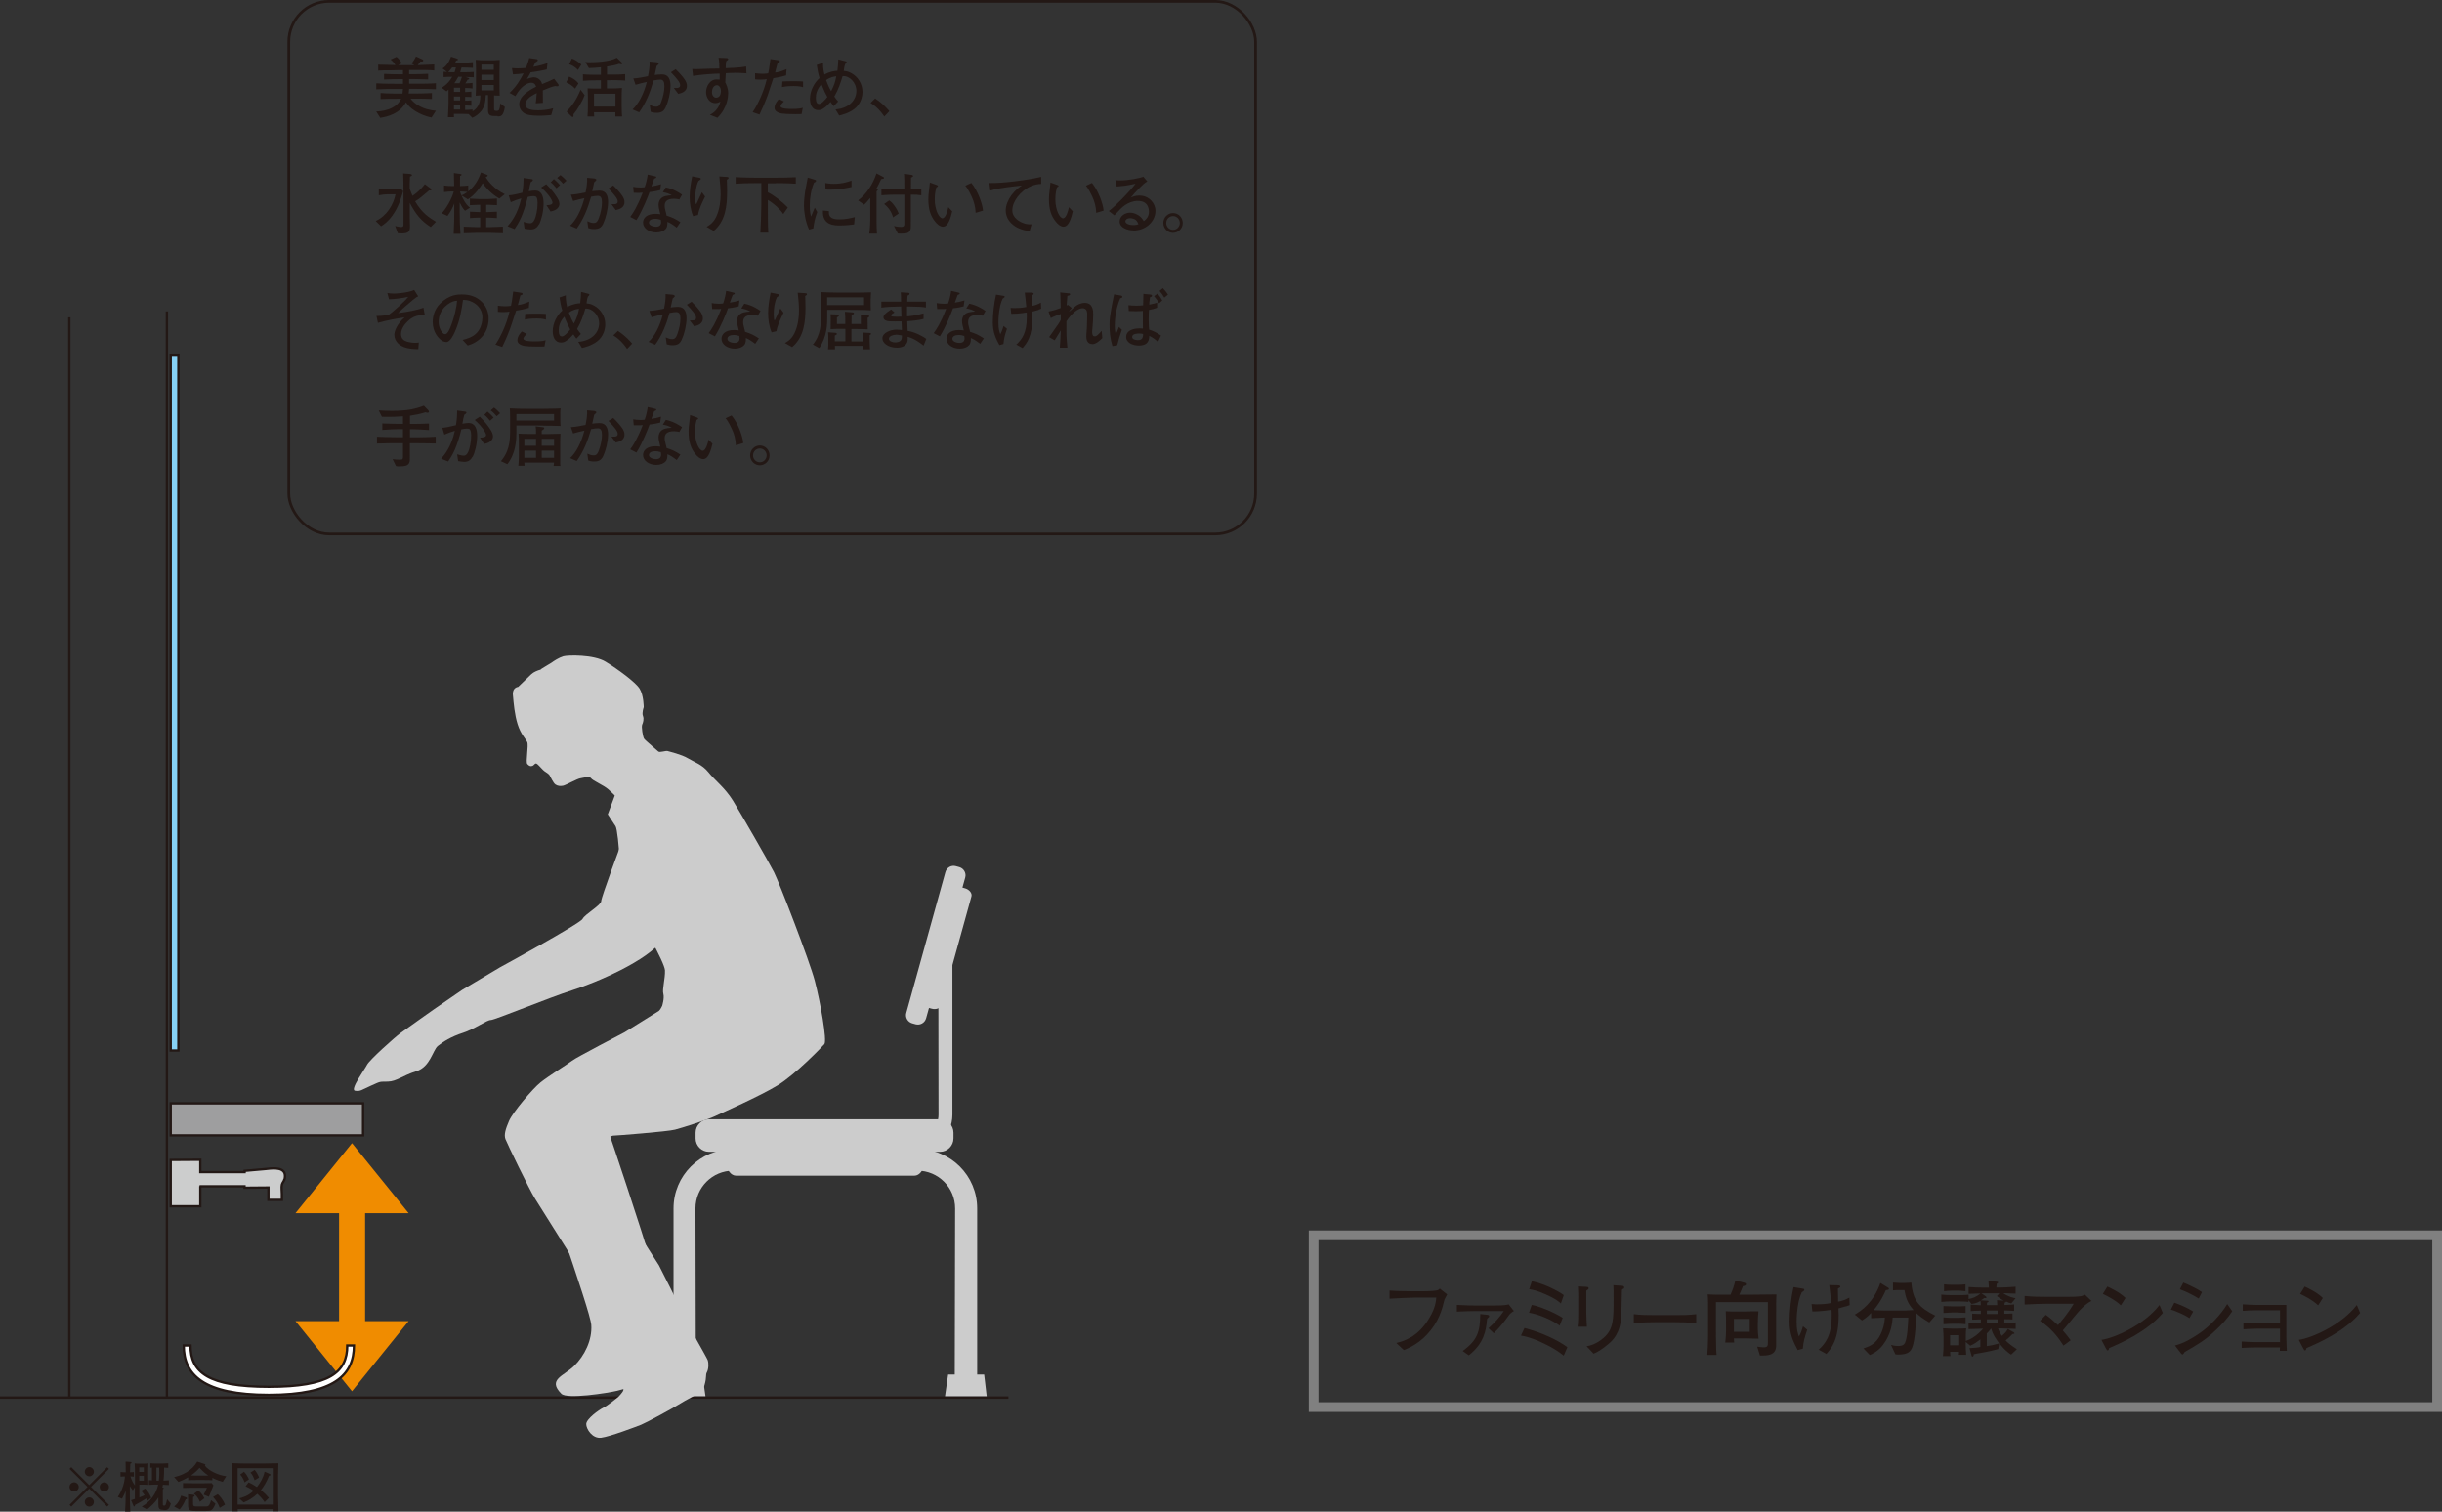 <?xml version="1.0" encoding="UTF-8"?><svg id="_レイヤー_2" xmlns="http://www.w3.org/2000/svg" viewBox="0 0 251.48 155.68"><rect x="0" y="0" width="251.48" height="155.68" fill="#333333" stroke="none"/><defs><style>.cls-1{fill:#cccdcd;}.cls-1,.cls-2,.cls-3,.cls-4,.cls-5,.cls-6,.cls-7{stroke-miterlimit:10;}.cls-1,.cls-2,.cls-4,.cls-5,.cls-6,.cls-7{stroke:#231815;}.cls-1,.cls-5,.cls-6,.cls-7{stroke-width:.24px;}.cls-8,.cls-9{fill:#ccc;}.cls-2{stroke-width:.28px;}.cls-2,.cls-3,.cls-4{fill:none;}.cls-3{stroke:gray;}.cls-4{stroke-width:.25px;}.cls-10{fill:#231815;}.cls-11{fill:#f08c00;}.cls-5{fill:#fff;}.cls-6{fill:#87d0f4;}.cls-7{fill:#9e9e9f;}.cls-9{fill-rule:evenodd;}</style></defs><g id="_レイアウト"><polygon class="cls-11" points="30.43 136.06 36.25 143.28 42.08 136.06 30.43 136.06"/><polygon class="cls-11" points="30.43 124.94 36.25 117.73 42.08 124.94 30.43 124.94"/><rect class="cls-11" x="34.92" y="121.61" width="2.68" height="17.22"/><path class="cls-10" d="M44.48,12.11c-.5-.08-2.02-.53-2.67-1.58-.66,1.18-1.83,1.47-2.65,1.61l-.42-.66c.38,0,2.01-.1,2.57-1.31h-.35c-.57,0-1.24,0-1.77.03v-.62c.72.06,1.71.06,1.77.06h.49c.02-.1.03-.22.05-.48h-.7c-.66,0-1.44,0-2.05.04v-.62c.83.05,1.98.05,2.05.05h.7v-.48h-.43c-.26,0-.99.01-1.52.04v-.58c.47.03,1.16.04,1.52.04h.43v-.43h-.33c-.14,0-.73.02-.85.02-.55,0-1,0-1.37.03v-.61c.31.01.45.02,1.77.04-.19-.31-.36-.46-.49-.57l.6-.27c.23.18.38.36.54.66l-.36.19h1.65l-.28-.17c.18-.2.36-.5.46-.72l.66.3s.09.05.09.11c0,.04-.03.11-.13.11-.02,0-.13-.01-.16-.01-.07.1-.15.23-.29.38.38-.01,1.42-.05,1.71-.07v.62c-.19-.02-.37-.05-.94-.05h-1.65v.43h.44c.32,0,1.01-.01,1.52-.04v.58c-.46-.02-1.22-.04-1.52-.04h-.44v.48h.7c.68,0,1.37,0,2.06-.05v.62c-.59-.03-1.17-.04-2.06-.04h-.7c-.01.24-.03.38-.05.48h.63s1.01,0,1.77-.05v.61c-.55-.03-1.23-.03-1.77-.03h-.43c.23.31.54.55.8.7.66.4,1.29.49,1.81.55l-.44.68Z"/><path class="cls-10" d="M51.24,11.95h-.38c-.5,0-.6-.23-.6-.59v-1.57h-.23c-.03.72-.13,1.24-.49,1.67-.25.29-.55.53-.9.67l-.38-.38c-.16,0-.49-.02-.63-.02h-.89c0,.17,0,.19.01.34h-.62c.05-.81.06-1.48.06-1.51v-1.33c-.07.06-.1.09-.21.18l-.49-.37c.57-.38.81-.66,1.08-1.13-.12,0-.53,0-.89.03v-.55c.15,0,.2.01.36.02l-.47-.36c.35-.21.64-.57.88-1.21l.64.21s.07.03.07.08c0,.08-.08.09-.19.11-.05.11-.07.15-.1.22h.59s.7,0,1.24-.06v.59c-.36-.03-.7-.03-1.17-.04-.03.14-.09.34-.14.49h.37c.22,0,.69-.01,1.03-.03v.55c-.29-.02-.57-.03-.85-.03l.31.1s.07.03.07.08c0,.07-.05.08-.17.1-.03.07-.1.19-.23.38.25-.01.6-.03.74-.05v.57c-.17-.02-.44-.05-.76-.05v.42c.38-.01.51-.03.64-.05v.57c-.13-.01-.23-.03-.64-.03v.4c.06,0,.38,0,.64-.03v.55c-.23-.01-.26-.01-.64-.03v.46c.29,0,.33-.01.76-.04v.18c.74-.4.81-1.19.81-1.63-.16,0-.19,0-.48.03.03-.49.03-1.12.03-1.19v-1.29c0-.11,0-.77-.03-1.22.47.04.6.05.9.05h.68c.25,0,.36,0,.89-.04-.01.31-.02.96-.02,1.21v1.29c0,.23,0,.87.02,1.18-.26,0-.53-.02-.58-.02v1.33c0,.2.01.26.25.26.26,0,.31-.06.4-.77l.46.37c-.15.97-.43.97-.75.97ZM46.56,6.95c-.09.13-.2.27-.4.48.36.01.47.01.65.01.05-.16.1-.29.14-.49h-.39ZM47.38,9.03h-.63v.43h.63v-.43ZM47.38,9.94h-.63v.4h.63v-.4ZM47.38,10.82h-.63v.46h.63v-.46ZM47.19,7.91c-.12.24-.26.47-.4.66h.53c.12-.24.17-.38.25-.66h-.38ZM50.85,6.65h-1.27v.54h1.27v-.54ZM50.85,7.69h-1.27v.55h1.27v-.55ZM50.85,8.75h-1.27v.56h1.27v-.56Z"/><path class="cls-10" d="M57.42,8.89s-.18-.02-.26-.03c-.36.09-.4.1-1.26.45,0,.2,0,1.1.01,1.28l-.74.05c.03-.22.07-.55.1-1.05-.42.21-.68.36-.9.59-.16.16-.27.4-.27.59,0,.53.76.59,1.32.59.36,0,1.04-.05,1.55-.21l-.2.7c-.05,0-.1,0-.51.04-.16.01-.35.03-.64.03-1.25,0-1.54-.16-1.79-.38-.23-.2-.36-.49-.36-.79,0-.89,1.11-1.51,1.74-1.82-.06-.18-.14-.41-.51-.41s-.76.29-.98.51c-.29.29-.5.61-.65.87l-.59-.33c.72-.71,1.07-1.29,1.44-2.01-.48.05-.68.08-1.09.1l-.11-.65c.18.01.37.03.64.03.34,0,.59-.03.81-.05.19-.47.25-.72.33-1.01l.76.11c.06,0,.12.04.12.11,0,.08-.01.08-.25.23-.11.23-.14.29-.21.45.66-.12,1.05-.23,1.46-.38l-.07.65c-.38.1-1.24.25-1.66.3-.16.32-.27.5-.39.68.14-.05.49-.17.73-.17s.61.15.77.51c.03.06.05.14.06.19.89-.37.92-.38,1.24-.55l.44.57s.03.07.03.1c0,.05-.04.1-.11.1Z"/><path class="cls-10" d="M59.22,9.13c-.25-.29-.57-.49-.91-.65l.3-.59c.37.16.72.38.96.7l-.35.54ZM59.06,11.78s0,.16,0,.18c0,.07-.04.09-.08.09-.05,0-.1-.03-.13-.06l-.5-.5c.55-.58,1-1.18,1.44-2.25l.42.56c-.23.62-.75,1.5-1.16,1.98ZM59.51,7.21c-.32-.38-.71-.53-.9-.59l.29-.59c.29.09.72.38.97.62l-.36.57ZM62.91,8.26h-.41v.85h.38c.32,0,.85-.01,1.17-.05-.03.51-.03.64-.03.94v.95c0,.25.01.79.05,1.05h-.7c0-.24,0-.28,0-.44h-2.2s0,.35.03.44h-.7c.03-.38.04-.64.04-.96v-1.09c0-.14-.03-.72-.03-.85.35.02.69.02,1.04.02h.33v-.85h-.4c-.48,0-.96.01-1.45.05v-.67c.51.05,1.23.05,1.45.05h.4v-.77c-.51.05-.91.07-1.24.08l-.36-.62c.19.02.31.02.46.02.51,0,2.02-.03,2.78-.46l.51.49s.04.06.04.1c0,.05-.03.08-.09.08-.05,0-.14-.03-.21-.05-.36.13-.81.22-1.26.28v.83h.41c.49,0,.97,0,1.46-.05v.67c-.63-.05-1.4-.05-1.46-.05ZM63.38,9.65h-2.21v1.33h2.21v-1.33Z"/><path class="cls-10" d="M68.57,11.02c-.21.44-.44.6-.95.6-.29,0-.44-.04-.61-.1l-.1-.71c.23.1.41.18.65.18.17,0,.37-.01.55-.54.18-.49.31-1.07.31-1.58,0-.45-.11-.67-.43-.67-.18,0-.38.03-.69.09-.33,1.17-.77,2.3-1.48,3.28l-.68-.3c.59-.53,1.16-1.59,1.47-2.83-.27.05-.9.21-1.16.29l-.23-.65c.46-.02,1.01-.13,1.51-.23.1-.5.19-1,.16-1.51l.66.06c.05,0,.29.03.29.15,0,.06-.05.1-.22.25-.06.27-.08.37-.2.92.25-.03.48-.06.76-.06.7,0,.87.59.87,1.16,0,.73-.23,1.67-.49,2.19ZM69.85,9.67l-.46-.61c.57.03.65-.08.65-.29,0-.14-.07-.27-.14-.38-.18-.27-.62-.77-.81-.95l.49-.31c.17.17.44.43.76.83.35.43.4.68.4.89,0,.62-.62.75-.88.81Z"/><path class="cls-10" d="M75.61,7.51c-.44,0-.6.01-.87.03-.01.15-.05.81-.05.95.12.25.3.59.3,1.13,0,.25-.07,1.52-1.11,2.51l-.78-.31c.17-.08.4-.2.65-.49.31-.36.38-.66.44-.88-.12.08-.26.17-.52.17-.66,0-.96-.63-.96-1.13,0-.58.38-1.31,1.08-1.31.12,0,.27.01.32.02,0-.18,0-.23,0-.62-.49,0-1.9.09-2.74.24l-.08-.71c.18,0,.23.01.44.01.25,0,1.33-.04,1.54-.05.31,0,.48,0,.81-.01,0-.3,0-.69-.08-1.11l.73.03c.11,0,.26,0,.26.12,0,.05-.05.08-.07.1-.07.05-.08.06-.14.11-.03.18-.03.23-.05.71.31,0,1.49-.05,2.11-.17l.03.7c-.61-.05-1.13-.05-1.28-.05ZM73.81,8.78c-.29,0-.49.32-.49.7,0,.44.27.58.41.58.44,0,.51-.44.51-.68,0-.39-.21-.61-.43-.61Z"/><path class="cls-10" d="M80.93,7.77c-.35.1-.63.18-1.29.28-.1.28-.5,1.53-.59,1.78-.33.89-.6,1.46-.84,1.97l-.7-.25c.52-.77,1.15-2.09,1.45-3.4-.16.03-.35.05-.65.05-.22,0-.38-.01-.55-.03v-.63c.17.02.44.06.77.06.25,0,.42-.03.58-.05.06-.26.1-.44.23-1.47l.79.12c.12.02.17.03.17.12s-.05.12-.22.15c-.12.43-.15.56-.26,1,.31-.03.58-.1,1.18-.35l-.05.66ZM82.56,11.75c-.27.01-.5.01-.68.01-1.39,0-1.65-.1-1.87-.24-.09-.06-.25-.19-.25-.4,0-.42.33-.79.46-.92l.51.25c-.15.14-.35.34-.35.49,0,.28.88.28,1.13.28.75,0,.94-.05,1.16-.12l-.12.65ZM82.69,8.98c-.13-.04-.36-.12-.96-.12-.69,0-1,.07-1.2.11l.04-.58c.23-.01.55-.03,1.03-.03s.78.01,1.1.03v.59Z"/><path class="cls-10" d="M88.01,11.2c-.59.46-1.29.63-1.59.7l-.38-.63c1.48-.12,2.15-1.04,2.15-1.91s-.73-1.58-1.42-1.52c-.21.69-.42,1.37-.85,2.1.13.2.25.35.39.51l-.46.49c-.09-.12-.18-.23-.32-.44-.11.12-.42.5-.81.72-.16.09-.28.12-.45.12-.68,0-.86-.66-.86-1.16,0-.83.44-1.66.99-2.14-.14-.42-.21-.84-.29-1.35l.65-.22c0,.33-.01.57.14,1.21.59-.34,1.12-.38,1.34-.39,0-.1.01-.15.06-.62.01-.18.02-.35.03-.55l.81.21s.05.05.05.07c0,.07-.12.17-.16.21-.06.17-.07.22-.14.69.21.03.46.05.77.23.68.36,1.16,1.1,1.16,1.93,0,.5-.18,1.25-.82,1.75ZM84.6,8.66c-.52.59-.58,1.09-.58,1.39,0,.59.17.66.33.66.25,0,.64-.45.85-.72-.17-.31-.31-.57-.61-1.32ZM85.07,8.25c.14.4.31.78.52,1.14.31-.6.42-.94.53-1.53-.18.02-.56.05-1.05.39Z"/><path class="cls-10" d="M91.07,12c-.4-.59-.83-1.04-1.42-1.4l.47-.46c.83.55,1.24,1.05,1.47,1.31l-.53.56Z"/><path class="cls-10" d="M40.44,22.16c-.53.73-.95.98-1.2,1.14l-.55-.54c1.16-.53,1.85-1.73,2.04-2.75h-.84c-.21,0-.65.06-.88.1v-.71c.17.04.62.05.81.05h.73s.38,0,.71-.03l.26.27c-.25.85-.53,1.7-1.09,2.47ZM44.37,23.39c-1-.64-1.54-1.3-2.17-2.5v.68c0,.12,0,.19,0,.81,0,.14.02.77.02.89,0,.5-.06.77-.85.77-.17,0-.29-.01-.4-.02l-.28-.75c.23.08.61.11.63.11.2,0,.23-.1.23-.23v-3.73c0-.55,0-.65-.03-1.56l.67.05s.24.03.24.12c0,.07-.1.12-.21.16-.03.7-.03.91-.03,1.2.04.14.11.37.29.78.36-.24.85-.64,1.27-1.2l.6.44c.06.04.08.08.08.11,0,.11-.15.1-.24.09-.09.08-.16.13-.78.66-.16.14-.36.28-.66.46.72,1.24,1.44,1.67,2.15,2.11l-.55.55Z"/><path class="cls-10" d="M51.41,20.44c-.92-.53-1.49-1.26-1.7-1.57-.24.41-.82,1.22-1.53,1.66l-.65-.4c.14-.06.34-.16.61-.36-.16-.02-.46-.04-.77-.05.03.12.1.32.29.7.31.62.54.81.74.97l-.51.31c-.1-.1-.27-.26-.55-.85v1.04c0,.88.03,1.48.08,2.19h-.7c.05-1.13.06-1.49.06-2.21v-.92c-.15.44-.4.89-.7,1.29l-.59-.28c.43-.44,1.03-1.44,1.24-2.24h-.17c-.12,0-.52.01-.83.06v-.68c.27.05.55.06.83.06h.21c-.01-.7-.03-1.02-.03-1.34l.68.1s.12.01.12.08c0,.05-.08.09-.16.12,0,.13,0,.18-.01.62,0,.02,0,.35,0,.42.16,0,.56-.01.85-.06v.62c.88-.7,1.2-1.65,1.31-1.96l.65.25s.05.05.05.07c0,.03-.02.1-.18.14-.01.03-.01.03-.02.05.25.4.87,1.2,1.95,1.73l-.54.44ZM50.41,23.98h-1.29c-.24,0-.8.02-1.36.04v-.68c.18,0,1.07.05,1.36.05h.33v-.98h-.13c-.2,0-.72.03-.92.05v-.66c.27.01.75.04.92.04h.13v-.75h-.14c-.18,0-.68.03-.92.04v-.68c.18.01.73.05.92.05h.95c.16,0,.5-.02.92-.05v.68c-.12,0-.72-.04-.92-.04h-.19v.75h.19c.16,0,.51-.02.91-.04v.66c-.12-.01-.72-.05-.91-.05h-.19v.98h.35c.25,0,.81-.03,1.37-.05v.68c-.18,0-1.07-.04-1.37-.04Z"/><path class="cls-10" d="M55.5,23.1c-.12.22-.33.53-.85.53-.16,0-.44-.05-.63-.08l-.1-.7c.14.04.45.14.67.14.14,0,.29-.03.46-.37.15-.31.31-1.05.31-1.7,0-.29-.05-.56-.14-.64-.07-.07-.22-.08-.28-.08-.18,0-.37.03-.59.08-.16.69-.44,1.57-.68,2.11-.27.6-.52.96-.68,1.2l-.72-.29c.33-.38,1.03-1.18,1.41-2.87-.4.11-.64.21-1.08.39l-.21-.7c.42-.04.59-.08,1.4-.27.08-.44.12-.83.13-1.52l.86.12c.05,0,.1.05.1.09,0,.09-.14.17-.22.22-.08.25-.14.56-.2.94.22-.04.42-.08.64-.08.67,0,.88.61.88,1.33,0,.79-.23,1.72-.46,2.15ZM56.69,21.77l-.42-.64c.15,0,.63,0,.63-.27,0-.12-.21-.69-1.17-1.55l.52-.34c.57.55.91,1.04,1.07,1.29.14.21.29.48.29.74,0,.25-.17.65-.91.78ZM57.31,19.39c-.08-.09-.3-.35-.35-.4-.12-.12-.18-.16-.25-.21l.33-.34c.31.26.57.55.63.62l-.36.33ZM57.99,18.92c-.19-.22-.38-.42-.62-.6l.35-.29c.24.18.57.52.62.58l-.35.31Z"/><path class="cls-10" d="M62.14,22.99c-.21.44-.44.6-.95.6-.29,0-.44-.04-.61-.1l-.1-.71c.23.1.41.18.65.18.17,0,.37-.01.55-.54.18-.49.31-1.07.31-1.58,0-.45-.11-.67-.43-.67-.18,0-.38.03-.69.09-.33,1.17-.77,2.3-1.48,3.28l-.68-.3c.59-.53,1.16-1.59,1.47-2.83-.27.05-.9.21-1.16.29l-.23-.65c.46-.02,1.01-.13,1.51-.23.1-.5.19-1,.16-1.51l.66.06c.05,0,.29.03.29.15,0,.06-.05.1-.22.25-.06.27-.08.37-.2.92.25-.03.48-.06.76-.06.7,0,.87.59.87,1.16,0,.73-.23,1.67-.49,2.19ZM63.42,21.64l-.46-.61c.57.03.65-.08.65-.29,0-.14-.07-.27-.14-.38-.18-.27-.62-.77-.81-.95l.49-.31c.17.17.44.43.76.83.35.43.4.68.4.89,0,.62-.62.75-.88.81Z"/><path class="cls-10" d="M68.02,19.57c-.62.16-.87.18-1.13.21-.16.46-.72,1.89-1.35,2.89l-.64-.33c.29-.4.7-.98,1.29-2.5-.25.02-.28.03-.93.02l-.05-.62c.19.03.38.07.72.07.19,0,.32-.01.46-.03.18-.51.27-.99.31-1.3l.72.17c.15.03.16.04.16.1,0,.07-.02.08-.21.15-.18.51-.21.59-.29.79.31-.04.51-.08.99-.22l-.08.6ZM69.94,20.54c-.14-.03-.29-.07-.52-.07-.79,0-.97.33-.97.72,0,.22.02.29.18.92,0,0,0,.08.01.09.64.21.85.31,1.43.68l-.38.56c-.53-.4-.7-.49-.96-.59,0,.26,0,.53-.18.73-.18.21-.53.36-.96.36-.74,0-1.37-.42-1.37-1.02,0-.44.36-.9,1.29-.9.19,0,.33.02.49.04-.12-.49-.18-.73-.18-.96,0-.07,0-.4.23-.64.25-.27.62-.31,1.13-.35-.31-.17-.46-.23-.92-.32l.31-.49c.33.07.89.21,1.67.75l-.29.51ZM68.05,22.63c-.27-.08-.4-.1-.56-.1-.4,0-.66.14-.66.4,0,.3.47.42.73.42.38,0,.52-.21.52-.47,0-.08-.02-.21-.03-.26Z"/><path class="cls-10" d="M71.88,22.14l-.5.12c-.26-.61-.36-1.33-.36-1.99,0-.62.11-1.39.26-2.11l.75.15c.05.01.14.03.14.11,0,.06-.08.12-.24.21-.26.55-.33,1.18-.33,1.78,0,.23.03.61.08.61.03,0,.03-.01.09-.13.07-.14.47-1.03.51-1.09l.33.44c-.3.62-.64,1.29-.73,1.91ZM74.85,18.51c0,.18.03.62.03,1.17,0,1.54-.17,3.1-1.38,4.1l-.74-.42c.18-.1.64-.33.97-.98.4-.82.48-1.75.48-2.34s-.06-1.25-.13-1.87l.78.05c.06,0,.17.01.17.11,0,.08-.11.14-.18.18Z"/><path class="cls-10" d="M79.92,18.88h-.85v.93c.6.27,1.52,1,2.06,1.56l-.47.68c-.23-.4-.9-1.05-1.59-1.46v.59c0,.7,0,2.11.05,2.78h-.82c.05-.85.1-1.98.1-2.84v-2.26h-.62c-.68,0-1.35.01-2.02.06v-.68c.7.05,1.71.06,2.02.06h2.13c.68,0,1.36-.01,2.04-.05v.67c-.88-.06-1.96-.06-2.04-.06Z"/><path class="cls-10" d="M83.76,23.52l-.44.12c-.41-.85-.53-1.93-.53-2.47,0-.47.08-1.18.12-1.44.05-.29.23-1.22.27-1.44l.7.21c.11.03.16.05.16.12,0,.1-.1.14-.21.2-.31.72-.44,1.57-.44,2.37,0,.63.09.96.14,1.11.13-.34.21-.53.38-.91l.25.45c-.25.68-.34,1.13-.4,1.68ZM87.96,23.11c-.75.1-1.26.11-1.44.11-.57,0-1.87,0-1.77-1.54l.61.06c-.06.77.51.85,1.11.85s1.13-.12,1.56-.23l-.07.74ZM85.41,19.53c-.13,0-.23,0-.4-.02l-.02-.66c.21.03.46.08.83.08.89,0,1.42-.17,1.87-.33v.66c-1.05.25-1.96.27-2.28.27Z"/><path class="cls-10" d="M90.74,18.45c-.22.49-.36.75-.48.96.14.07.15.08.15.12,0,.04-.11.15-.14.18,0,.64,0,.7,0,1.13,0,.04,0,.09,0,.14v1.73c0,.23.01.99.04,1.35h-.79c.08-.51.1-1.29.1-1.36v-2.32c-.29.37-.49.56-.63.7l-.62-.44c.91-.7,1.53-1.7,1.89-2.78l.71.37s.07.03.07.08c0,.08-.05.1-.29.14ZM94.46,20.06c-.23-.01-.44-.01-.66-.01v2.5c0,.85,0,.95-.03,1.05-.11.43-.44.46-1,.46-.13,0-.18,0-.31-.01l-.4-.78c.38.1.64.1.72.1.23,0,.33-.05.35-.24,0-.04,0-.36,0-.54v-2.54h-.95c-.47,0-.94.02-1.41.06v-.67c.49.04,1.19.05,1.41.05h.95c0-.87,0-1.11-.03-1.59l.83.12s.1.03.1.1c0,.06-.02.07-.21.18-.01.25-.01.3-.01,1.2.57-.01.64-.01.75-.03.16-.01.18-.02.32-.03v.67c-.1,0-.27-.03-.4-.04ZM91.97,22.4c-.15-.57-.46-1.03-.92-1.39l.52-.37c.2.14.33.25.57.59.26.38.33.55.41.76l-.59.4Z"/><path class="cls-10" d="M97.13,23.35c-.36,0-.67-.33-.79-.48-.51-.61-.74-1.29-.74-2.39,0-.27.01-.39.14-1.5,0-.03.01-.15.02-.18l.62.22c.14.05.21.08.21.14,0,.06-.08.1-.17.14-.05.21-.16.62-.16,1.22,0,1.12.46,1.96.79,1.96s.53-.77.61-1.14l.4.42c-.14.62-.41,1.58-.93,1.58ZM100.47,21.92c-.02-.59-.16-1.16-.42-1.7-.36-.75-.51-.94-.64-1.09l.62-.29c.7.85,1.16,2.24,1.2,2.85l-.76.23Z"/><path class="cls-10" d="M104.41,20.92c-.08.18-.16.45-.16.75,0,.78.77,1.2,1.27,1.35.3.09.51.08.71.08l-.21.72c-.8-.15-1.39-.34-1.88-.83-.39-.38-.57-.84-.57-1.33,0-.53.26-1.11.59-1.56.39-.53.79-.81,1.07-.99-.79.08-2.26.22-3.25.51l-.09-.77c.72,0,1.31-.02,2.64-.18.9-.12,1.81-.24,2.69-.46v.73c-1.39.03-2.47,1.14-2.81,1.98Z"/><path class="cls-10" d="M109.55,23.35c-.36,0-.67-.33-.79-.48-.51-.61-.74-1.29-.74-2.39,0-.27.01-.39.14-1.5,0-.03.01-.15.02-.18l.62.22c.14.05.21.08.21.14,0,.06-.08.1-.17.14-.05.21-.16.62-.16,1.22,0,1.12.46,1.96.79,1.96s.53-.77.61-1.14l.4.42c-.14.62-.41,1.58-.93,1.58ZM112.89,21.92c-.02-.59-.16-1.16-.42-1.7-.36-.75-.51-.94-.64-1.09l.62-.29c.7.85,1.16,2.24,1.2,2.85l-.76.23Z"/><path class="cls-10" d="M116.72,23.73c-.59,0-1.42-.27-1.42-.92,0-.56.56-.91,1.08-.91.31,0,.71.12,1.05.42.18.16.27.31.36.45.17-.13.53-.4.53-.96,0-.1-.02-.55-.3-.83-.27-.27-.68-.29-.85-.29-.49,0-.97.19-1.35.46-.3.21-.53.46-1.06,1.03l-.57-.45c.67-.5,2.11-1.96,2.75-2.81-.45.1-.67.14-1.13.21-.13.01-.7.07-.81.08l-.14-.66c.12.01.24.03.45.03.91,0,2.06-.23,2.43-.38l.41.48c-.33.21-.4.28-.76.64-.48.49-.56.57-.94,1.03.19-.09.46-.21.88-.21,1,0,1.66.79,1.66,1.57,0,1.13-1.03,2.03-2.26,2.03ZM116.97,22.66c-.14-.12-.38-.19-.59-.19-.34,0-.49.19-.49.31,0,.26.41.4.81.4.27,0,.42-.05.54-.09-.06-.14-.13-.31-.27-.43Z"/><path class="cls-10" d="M120.8,23.98h0c-.55,0-1-.46-1-1.02s.45-1.02,1-1.02,1,.45,1,1.02-.44,1.01-1,1.02ZM120.8,22.25c-.38,0-.7.31-.7.71s.31.71.7.71.7-.32.7-.71-.32-.71-.7-.71Z"/><path class="cls-10" d="M43.16,32.48c-.36.07-.69.16-1.13.57-.23.21-.73.73-.73,1.35,0,.51.34.68.4.7.42.21,1,.21,1.07.21.16,0,.23-.01.36-.03l-.05.68c-.96,0-1.44-.16-1.78-.35-.16-.1-.69-.46-.69-1.13,0-.32.22-1.06,1.06-1.8-.93.15-1.85.31-2.75.57l-.15-.71c.53.01.98-.07,1.28-.13.25-.18.39-.28,1.11-.94.59-.54.7-.68.88-.9-.55.12-1.42.24-1.98.25l-.17-.65c.25.04.4.06.65.06.34,0,.96-.06,1.49-.17.3-.06.49-.14.62-.2l.42.66c-.13.05-.21.08-.59.4-.51.42-1.08.91-1.48,1.32.84-.1,2.01-.31,2.61-.55l.13.73c-.09,0-.52.03-.59.05Z"/><path class="cls-10" d="M48.16,35.58l-.52-.57c.4-.1,1.07-.27,1.52-.79.4-.47.52-1.11.52-1.53,0-.98-.72-1.44-1.06-1.6-.41-.21-.68-.2-.94-.2-.12.83-.28,2.05-.85,3.32-.13.28-.47,1.02-.86,1.02-.26,0-.46-.13-.58-.23-.26-.21-.83-.81-.83-1.84,0-.5.14-1.26.75-1.88.95-.96,1.85-.96,2.24-.96.62,0,1.47.11,2.15.85.4.44.62,1.03.62,1.63,0,1.68-1.19,2.52-2.14,2.78ZM46.89,30.98c-.58.1-1.72.81-1.72,2.19,0,.61.38,1.25.66,1.25.24,0,.42-.41.5-.59.49-1.15.7-2.29.74-2.86-.06,0-.12.01-.18.02Z"/><path class="cls-10" d="M54.44,31.71c-.35.1-.63.18-1.29.28-.1.28-.5,1.53-.59,1.78-.33.89-.6,1.46-.84,1.97l-.7-.25c.52-.77,1.15-2.09,1.45-3.4-.16.03-.35.05-.65.05-.22,0-.38-.01-.55-.03v-.63c.17.02.44.06.77.06.25,0,.42-.03.58-.05.06-.26.1-.44.23-1.47l.79.12c.12.02.17.03.17.12s-.05.12-.22.15c-.12.43-.15.56-.26,1,.31-.03.58-.1,1.18-.35l-.05.66ZM56.08,35.69c-.27.01-.5.01-.68.01-1.39,0-1.65-.1-1.87-.24-.09-.06-.25-.19-.25-.4,0-.42.33-.79.46-.92l.51.25c-.15.14-.35.34-.35.49,0,.28.88.28,1.13.28.75,0,.94-.05,1.16-.12l-.12.65ZM56.21,32.92c-.13-.04-.36-.12-.96-.12-.69,0-1,.07-1.2.11l.04-.58c.23-.01.55-.03,1.03-.03s.78.01,1.1.03v.59Z"/><path class="cls-10" d="M61.52,35.14c-.59.46-1.29.63-1.59.7l-.38-.63c1.48-.12,2.15-1.04,2.15-1.91s-.73-1.58-1.42-1.52c-.21.69-.42,1.37-.85,2.1.13.2.25.35.39.51l-.46.49c-.09-.12-.18-.23-.32-.44-.11.12-.42.5-.81.72-.16.09-.28.12-.45.12-.68,0-.86-.66-.86-1.16,0-.83.44-1.66.99-2.14-.14-.42-.21-.84-.29-1.35l.65-.22c0,.33-.01.57.14,1.21.59-.34,1.12-.38,1.34-.39,0-.1.01-.15.06-.62.01-.18.02-.35.03-.55l.81.21s.05.05.05.07c0,.07-.12.17-.16.21-.06.17-.07.22-.14.69.21.03.46.05.77.23.68.36,1.16,1.1,1.16,1.93,0,.5-.18,1.25-.82,1.75ZM58.12,32.6c-.52.59-.58,1.09-.58,1.39,0,.59.17.66.33.66.25,0,.64-.45.85-.72-.17-.31-.31-.57-.61-1.32ZM58.58,32.19c.14.4.31.78.52,1.14.31-.6.42-.94.53-1.53-.18.02-.56.05-1.05.39Z"/><path class="cls-10" d="M64.58,35.94c-.4-.59-.83-1.04-1.42-1.4l.47-.46c.83.55,1.24,1.05,1.47,1.31l-.53.56Z"/><path class="cls-10" d="M70.22,34.96c-.21.44-.44.6-.95.6-.29,0-.44-.04-.61-.1l-.1-.71c.23.1.41.18.65.18.17,0,.37-.01.55-.54.18-.49.31-1.07.31-1.58,0-.45-.11-.67-.43-.67-.18,0-.38.03-.69.09-.33,1.17-.77,2.3-1.48,3.28l-.68-.3c.59-.53,1.16-1.59,1.47-2.83-.27.05-.9.21-1.16.29l-.23-.65c.46-.02,1.01-.13,1.51-.23.1-.5.19-1,.16-1.51l.66.06c.05,0,.29.03.29.15,0,.06-.05.1-.22.25-.06.27-.08.37-.2.92.25-.03.48-.06.76-.06.7,0,.87.59.87,1.16,0,.73-.23,1.67-.49,2.19ZM71.49,33.61l-.46-.61c.57.03.65-.08.65-.29,0-.14-.07-.27-.14-.38-.18-.27-.62-.77-.81-.95l.49-.31c.17.17.44.43.76.83.35.43.4.68.4.89,0,.62-.62.75-.88.81Z"/><path class="cls-10" d="M76.1,31.54c-.62.16-.87.18-1.13.21-.16.46-.72,1.89-1.35,2.89l-.64-.33c.29-.4.7-.98,1.29-2.5-.25.02-.28.03-.93.02l-.05-.62c.19.03.38.07.72.07.19,0,.32-.01.46-.03.18-.51.27-.99.31-1.3l.72.17c.15.03.16.04.16.1,0,.07-.02.08-.21.15-.18.51-.21.59-.29.79.31-.04.51-.08.99-.22l-.08.6ZM78.02,32.51c-.14-.03-.29-.07-.52-.07-.79,0-.97.33-.97.72,0,.22.02.29.18.92,0,0,0,.08.01.09.64.21.85.31,1.43.68l-.38.56c-.53-.4-.7-.49-.96-.59,0,.26,0,.53-.18.73-.18.21-.53.36-.96.36-.74,0-1.37-.42-1.37-1.02,0-.44.36-.9,1.29-.9.19,0,.33.02.49.04-.12-.49-.18-.73-.18-.96,0-.07,0-.4.23-.64.25-.27.62-.31,1.13-.35-.31-.17-.46-.23-.92-.32l.31-.49c.33.07.89.21,1.67.75l-.29.51ZM76.13,34.6c-.27-.08-.4-.1-.56-.1-.4,0-.66.14-.66.4,0,.3.47.42.73.42.38,0,.52-.21.52-.47,0-.08-.02-.21-.03-.26Z"/><path class="cls-10" d="M79.96,34.11l-.5.12c-.26-.61-.36-1.33-.36-1.99,0-.62.11-1.39.26-2.11l.75.15c.05.01.14.03.14.11,0,.06-.08.12-.24.21-.26.55-.33,1.18-.33,1.78,0,.23.03.61.08.61.03,0,.03-.01.09-.13.07-.14.47-1.03.51-1.09l.33.44c-.3.62-.64,1.29-.73,1.91ZM82.92,30.48c0,.18.03.62.03,1.17,0,1.54-.17,3.1-1.38,4.1l-.74-.42c.18-.1.64-.33.97-.98.4-.82.48-1.75.48-2.34s-.06-1.25-.13-1.87l.78.05c.06,0,.17.01.17.11,0,.08-.11.14-.18.18Z"/><path class="cls-10" d="M89.66,30.73v.73c0,.07,0,.25.02.5-.52-.03-.57-.05-2.28-.05h-2.21v.67c0,.78,0,2.04-.82,3.27l-.66-.36c.83-1,.84-2.19.84-3.01v-1.86c0-.28,0-.41-.02-.54.36.02,1.37.05,1.75.05h1.63c.59,0,1.29,0,1.79-.03-.01.21-.03.42-.03.64ZM88.98,30.62h-3.8v.8h3.8v-.8ZM89.56,34.51v.68c0,.26.03.64.04.79h-.77c.03-.14.03-.31.03-.36h-2.88s0,.27.01.36h-.72c.01-.1.03-.3.03-.36v-.89c0-.27-.01-.4-.03-.51l.79.06s.12.02.12.1c0,.09-.05.11-.21.18v.59h1.09v-1.28h-.49c-.31,0-.49,0-1.03.03,0-.17.01-.52.01-.81v-.18c0-.16,0-.33-.02-.55l.68.03c.08,0,.18.01.18.12,0,.06-.02.08-.2.18v.68h.86v-.25c0-.31,0-.7-.04-1.01l.69.05c.18.01.24.02.24.1s-.06.12-.24.21c0,.12-.01.62-.01.72v.18h.96v-.97l.7.06c.05,0,.17.03.17.12,0,.04-.02.07-.17.16v.36c0,.24,0,.26.01.82-.45-.02-.67-.03-1.04-.03h-.64v1.28h1.16v-.92l.73.04c.06,0,.13.03.13.09,0,.04-.01.08-.17.16Z"/><path class="cls-10" d="M95.09,35.58c-.34-.27-.96-.73-1.62-.89.01.12.01.16.01.21,0,.84-.79.91-1.11.91-.88,0-1.5-.46-1.5-.96,0-.59.86-.9,1.44-.9.21,0,.49.03.57.04,0-.1-.01-.14-.01-.21,0-.11-.02-.58-.03-.68-.33,0-1,.02-1.34-.02-.11-.01-.52-.07-.52-.4,0-.24.25-.46.79-.81l.35.31c-.19.11-.36.21-.36.29s.07.11.11.12c.06.02.31.03.49.03.13,0,.16,0,.47-.01-.01-.29-.01-.36-.03-1.05-1.09.02-1.5.05-2.04.12v-.62h2.03c0-.4-.01-.75-.03-.96l.79.05s.12.01.12.1-.07.12-.21.19c-.01.22-.03.38-.03.62h1.92v.61c-.5-.08-.53-.08-1.94-.11-.01.38-.01.64,0,1.02.2-.01.95-.08,1.7-.31v.58c-.43.13-1.28.21-1.68.23,0,.16.03.86.04,1,.69.09,1.63.58,1.92.83l-.27.67ZM92.26,34.48c-.23,0-.72.11-.72.42,0,.23.36.37.66.37.14,0,.57-.04.65-.36.03-.14.03-.24.03-.36-.08-.01-.39-.08-.62-.08Z"/><path class="cls-10" d="M99.27,31.54c-.62.16-.87.18-1.13.21-.16.46-.72,1.89-1.35,2.89l-.64-.33c.29-.4.7-.98,1.29-2.5-.25.02-.28.03-.93.02l-.05-.62c.19.03.38.07.72.07.19,0,.32-.01.46-.03.18-.51.27-.99.31-1.3l.72.17c.15.03.16.04.16.1,0,.07-.02.08-.21.15-.18.51-.21.59-.29.79.31-.04.51-.08.99-.22l-.08.6ZM101.19,32.51c-.14-.03-.29-.07-.52-.07-.79,0-.97.33-.97.72,0,.22.02.29.18.92,0,0,0,.08.01.09.64.21.85.31,1.43.68l-.38.56c-.53-.4-.7-.49-.96-.59,0,.26,0,.53-.18.73-.18.21-.53.36-.96.36-.74,0-1.37-.42-1.37-1.02,0-.44.36-.9,1.29-.9.19,0,.33.02.49.04-.12-.49-.18-.73-.18-.96,0-.07,0-.4.23-.64.25-.27.62-.31,1.13-.35-.31-.17-.46-.23-.92-.32l.31-.49c.33.07.89.21,1.67.75l-.29.51ZM99.3,34.6c-.27-.08-.4-.1-.56-.1-.4,0-.66.14-.66.4,0,.3.47.42.73.42.38,0,.52-.21.52-.47,0-.08-.02-.21-.03-.26Z"/><path class="cls-10" d="M103.34,35.43l-.42.12c-.4-.74-.68-1.35-.68-2.37,0-.88.13-1.95.33-2.84l.69.11c.18.03.2.03.2.1s-.02.08-.21.21c-.08.17-.16.38-.25.73-.16.74-.18,1.43-.18,1.71,0,.69.09.94.19,1.22.14-.23.26-.57.34-.85l.35.29c-.2.6-.31.96-.36,1.57ZM106.97,31.91s-.56.16-.66.18c0,.16.01.32.01.55,0,2.02-.59,2.74-1.02,3.21l-.64-.36c.58-.53,1.08-1.18,1.08-2.83,0-.18,0-.32-.01-.48-.81.13-1.29.14-1.59.14l-.07-.61c.15.01.25.02.37.02.38,0,.9-.03,1.25-.12-.05-.51-.11-1.16-.16-1.48h.7c.12.01.22.04.22.13,0,.05-.02.07-.2.16,0,.16,0,.23.01.85,0,.08,0,.19,0,.23.35-.05.6-.16.93-.33l.03.62c-.12.05-.21.08-.27.1Z"/><path class="cls-10" d="M112.49,35.44c-.55,0-.62-.51-.62-.75,0-.16,0-.23.05-.85,0-.1.04-.87.04-1.39,0-.31-.02-.52-.22-.64-.05-.03-.13-.07-.23-.07-.77,0-1.57,1.16-1.69,1.35v1c0,.6.05,1.26.1,1.72h-.78c.02-.27.1-1.35.1-1.78-.1.16-.54.87-.63,1.02l-.57-.33c1-1.41,1.02-1.44,1.2-1.78v-.6c-.34.12-.68.23-1.03.42l-.23-.68c.59-.12.91-.23,1.25-.36-.02-.57-.01-.64-.03-1.26,0-.12-.01-.29-.02-.35l.92.1c.07,0,.1.04.1.09,0,.1-.08.12-.28.17q-.03.36-.08,1s.05-.03.13-.08l.41.33c-.18.18-.25.31-.31.4.1-.07.15-.12.62-.53.25-.22.64-.4,1.02-.4.87,0,.87.88.87,1.2,0,.45-.05,1.1-.06,1.17,0,.1-.05.51-.05.59,0,.11,0,.49.24.49.09,0,.17,0,.34-.15.19-.17.3-.3.4-.42l.07.75c-.25.26-.66.63-1.04.63Z"/><path class="cls-10" d="M115.36,30.71c-.5,1.16-.56,2.34-.56,2.82s.05.69.1.9c.07-.13.2-.38.33-.76l.3.29c-.2.59-.35,1.05-.48,1.6l-.49.09c-.24-.78-.3-1.54-.3-2.18s.07-1.05.25-2.06c.03-.17.19-.94.22-1.1l.68.12c.08.01.17.05.17.14,0,.09-.1.12-.22.15ZM119.26,35.23c-.3-.29-.55-.46-.91-.64-.01.35-.04,1-1.07,1-.74,0-1.31-.36-1.31-.87,0-.9,1.24-.9,1.39-.9s.25.01.34.02c-.01-.17-.01-.34-.01-.75s0-.81,0-1.07c-.16.01-.41.03-.72.03-.26,0-.48-.01-.73-.02l-.03-.6c.19.02.46.05.81.05.33,0,.54-.02.7-.04,0-.18.02-1.01.03-1.18l.73.07c.05,0,.16.03.16.12,0,.08-.06.12-.21.16-.07.46-.08.6-.08.76.43-.08.61-.13.81-.2v.52c-.3.12-.47.16-.84.23-.01.22-.03.53-.03,1,0,.59.03.85.05,1.03.38.12.72.27,1.22.61l-.3.65ZM117.31,34.35c-.12,0-.72,0-.72.35,0,.23.27.33.58.33.33,0,.55-.1.55-.63-.12-.03-.21-.05-.41-.05ZM119.37,31.23c-.15-.26-.34-.53-.52-.73l.35-.27c.13.15.29.34.49.71l-.32.29ZM119.9,30.65c-.13-.23-.27-.44-.49-.69l.34-.29c.18.18.41.47.53.67l-.38.31Z"/><path class="cls-10" d="M43.96,45.66c-.29,0-.51-.01-1.03-.01h-.72v1.19c0,.57,0,.63-.05.79-.12.33-.46.4-1,.4-.19,0-.26,0-.38-.03l-.35-.71c.22.04.55.05.78.05.29,0,.29-.09.29-.36v-1.33h-.75c-.7,0-.79,0-1.34.02-.33.01-.42.01-.59.01v-.7c.46.02,1.35.05,1.93.05h.75v-.83h-.53c-.21,0-1.05.03-1.6.08v-.67c.31.02,1.35.04,1.6.04h.53v-.78c-.39.03-1.26.08-2.17.05l-.33-.66c.18.01.64.05,1.31.05,1.75,0,2.55-.23,3.34-.53l.45.46s.07.09.07.15c0,.08-.04.11-.15.11-.05,0-.08,0-.19-.05-.42.14-.92.25-1.61.36v.85h.37c.21,0,1.25-.02,1.59-.04v.67c-.51-.04-1.35-.08-1.59-.08h-.37v.83h.72c.7,0,1.48-.03,1.93-.06v.7c-.18,0-.75-.01-.9-.02Z"/><path class="cls-10" d="M48.66,47.04c-.12.22-.33.53-.85.53-.16,0-.44-.05-.63-.08l-.1-.7c.14.04.45.14.67.14.14,0,.29-.03.46-.37.15-.31.31-1.05.31-1.7,0-.29-.05-.56-.14-.64-.07-.07-.22-.08-.28-.08-.18,0-.37.03-.59.08-.16.69-.44,1.57-.68,2.11-.27.6-.52.96-.68,1.2l-.72-.29c.33-.38,1.03-1.18,1.41-2.87-.4.11-.64.21-1.08.39l-.21-.7c.42-.04.59-.08,1.4-.27.08-.44.12-.83.13-1.52l.86.12c.05,0,.1.05.1.09,0,.09-.14.17-.22.22-.08.25-.14.56-.2.94.22-.04.42-.08.64-.08.67,0,.88.61.88,1.33,0,.79-.23,1.72-.46,2.15ZM49.85,45.71l-.42-.64c.15,0,.63,0,.63-.27,0-.12-.21-.69-1.17-1.55l.52-.34c.57.55.91,1.04,1.07,1.29.14.21.29.48.29.74,0,.25-.17.65-.91.78ZM50.47,43.33c-.08-.09-.3-.35-.35-.4-.12-.12-.18-.16-.25-.21l.33-.34c.31.26.57.55.63.62l-.36.33ZM51.15,42.86c-.19-.22-.38-.42-.62-.6l.35-.29c.24.18.57.52.62.58l-.35.31Z"/><path class="cls-10" d="M56.57,43.85c-.33,0-.88-.03-1.21-.03h-2.18v.76c0,1.46-.34,2.47-.93,3.23l-.66-.31c.46-.58.94-1.31.94-2.93v-1.74c0-.22-.01-.57-.03-.78.6.04,1.21.05,1.81.05h1.6c.21,0,1.11-.01,1.3-.02.22,0,.37-.02.52-.03-.03.19-.03.39-.03.59v.72c0,.22.03.47.03.51-.27-.01-.42-.02-1.16-.03ZM57.06,42.64h-3.88v.67h3.88v-.67ZM57.01,47.97s.04-.28.05-.33h-3.06c0,.1,0,.23.02.33h-.64c.03-.31.05-.62.05-.92v-1.4c0-.27,0-.73-.03-.99.33.02.68.03,1.14.03h.66v-.27c0-.17-.01-.34-.04-.51l.77.09c.05,0,.12.04.12.09,0,.11-.18.21-.26.25v.36h.67c.21,0,1.09-.03,1.26-.03-.02.24-.03.66-.03.92v1.4c0,.12,0,.64,0,.75,0,.1.01.17.03.25h-.72ZM55.2,45.19h-1.2v.72h1.2v-.72ZM55.2,46.41h-1.2v.74h1.2v-.74ZM57.06,45.19h-1.27v.72h1.27v-.72ZM57.06,46.41h-1.27v.74h1.27v-.74Z"/><path class="cls-10" d="M62.14,46.93c-.21.44-.44.6-.95.6-.29,0-.44-.04-.61-.1l-.1-.71c.23.1.41.18.65.18.17,0,.37-.01.55-.54.18-.49.31-1.07.31-1.58,0-.45-.11-.67-.43-.67-.18,0-.38.03-.69.09-.33,1.17-.77,2.3-1.48,3.28l-.68-.3c.59-.53,1.16-1.59,1.47-2.83-.27.05-.9.21-1.16.29l-.23-.65c.46-.02,1.01-.13,1.51-.23.1-.5.19-1,.16-1.51l.66.06c.05,0,.29.03.29.15,0,.06-.05.1-.22.25-.06.27-.08.37-.2.92.25-.03.48-.06.76-.06.7,0,.87.59.87,1.16,0,.73-.23,1.67-.49,2.19ZM63.42,45.58l-.46-.61c.57.03.65-.08.65-.29,0-.14-.07-.27-.14-.38-.18-.27-.62-.77-.81-.95l.49-.31c.17.17.44.43.76.83.35.43.4.68.4.89,0,.62-.62.75-.88.81Z"/><path class="cls-10" d="M68.02,43.51c-.62.16-.87.18-1.13.21-.16.46-.72,1.89-1.35,2.89l-.64-.33c.29-.4.7-.98,1.29-2.5-.25.02-.28.03-.93.02l-.05-.62c.19.03.38.07.72.07.19,0,.32-.01.46-.03.18-.51.27-.99.31-1.3l.72.17c.15.03.16.04.16.1,0,.07-.02.08-.21.15-.18.51-.21.59-.29.79.31-.04.51-.08.99-.22l-.08.6ZM69.94,44.48c-.14-.03-.29-.07-.52-.07-.79,0-.97.33-.97.72,0,.22.02.29.18.92,0,0,0,.08.01.09.64.21.85.31,1.43.68l-.38.56c-.53-.4-.7-.49-.96-.59,0,.26,0,.53-.18.73-.18.21-.53.36-.96.36-.74,0-1.37-.42-1.37-1.02,0-.44.36-.9,1.29-.9.19,0,.33.02.49.04-.12-.49-.18-.73-.18-.96,0-.07,0-.4.23-.64.25-.27.62-.31,1.13-.35-.31-.17-.46-.23-.92-.32l.31-.49c.33.07.89.21,1.67.75l-.29.51ZM68.05,46.57c-.27-.08-.4-.1-.56-.1-.4,0-.66.14-.66.4,0,.3.47.42.73.42.38,0,.52-.21.52-.47,0-.08-.02-.21-.03-.26Z"/><path class="cls-10" d="M72.44,47.29c-.36,0-.67-.33-.79-.48-.51-.61-.74-1.29-.74-2.39,0-.27.01-.39.14-1.5,0-.03.01-.15.02-.18l.62.22c.14.05.21.08.21.14,0,.06-.08.1-.17.14-.05.21-.16.62-.16,1.22,0,1.12.46,1.96.79,1.96s.53-.77.61-1.14l.4.42c-.14.62-.41,1.58-.93,1.58ZM75.78,45.86c-.02-.59-.16-1.16-.42-1.7-.36-.75-.51-.94-.64-1.09l.62-.29c.7.85,1.16,2.24,1.2,2.85l-.76.23Z"/><path class="cls-10" d="M78.25,47.92h0c-.55,0-1-.46-1-1.02s.45-1.02,1-1.02,1,.45,1,1.02-.44,1.01-1,1.02ZM78.25,46.19c-.38,0-.7.31-.7.71s.31.71.7.71.7-.32.7-.71-.32-.71-.7-.71Z"/><path class="cls-5" d="M36.45,138.57c0,3.02-2.01,5.08-8.76,5.08s-8.77-2.06-8.77-5.08h.7c0,2.77,1.83,4.25,8.07,4.25s8.07-1.48,8.07-4.25h.68Z"/><line class="cls-5" x1="7.14" y1="143.93" x2="7.14" y2="32.68"/><line class="cls-4" y1="143.93" x2="103.85" y2="143.93"/><rect class="cls-6" x="17.58" y="36.53" width=".79" height="71.66"/><line class="cls-5" x1="17.19" y1="143.93" x2="17.19" y2="32.07"/><rect class="cls-7" x="17.58" y="113.63" width="19.81" height="3.3"/><line class="cls-10" x1="15.73" y1="91.56" x2="7.98" y2="101.75"/><line class="cls-10" x1="15.73" y1="92.72" x2="7.98" y2="102.92"/><line class="cls-10" x1="15.73" y1="69.51" x2="7.98" y2="79.71"/><line class="cls-10" x1="15.73" y1="70.68" x2="7.98" y2="80.87"/><line class="cls-10" x1="15.73" y1="47.47" x2="7.98" y2="57.66"/><line class="cls-10" x1="15.73" y1="48.64" x2="7.98" y2="58.83"/><line class="cls-10" x1="15.73" y1="113.6" x2="7.98" y2="123.79"/><line class="cls-10" x1="15.73" y1="114.77" x2="7.98" y2="124.96"/><path class="cls-1" d="M29.3,121.48c.05-.18.07-.42.02-.61-.22-.74-1.47-.53-1.97-.48-.72.07-1.44.12-2.16.19v.13h-4.56v-1.27l-3.05.02v4.77h3.05v-2s.03-.02.04-.04v-.02s4.51,0,4.51,0v.15s2.46-.02,2.46-.02v1.27h1.39c0-.2,0-.42,0-.62,0-.3-.06-.65,0-.94.04-.2.2-.33.25-.52Z"/><rect class="cls-2" x="29.74" y=".14" width="99.56" height="54.85" rx="4.16" ry="4.16"/><path class="cls-9" d="M55.69,68.96s-.05.01-.12.03c-.2.06-.61.21-.86.45-.34.33-1.35,1.3-1.35,1.3,0,0-.62.05-.54.84.07.79.17,2.03.49,3.02.31,1,.83,1.48.99,1.84.15.36-.18,2.04,0,2.24.18.2.34.28.55.19.21-.1.26-.37.5-.16.24.21.55.6.73.72.17.11.42.27.51.4.09.13.38.82.62.97.25.16.49.17.78.12.29-.06,1.46-.73,1.8-.77.34-.05.9-.25,1.08,0,.17.25,1.28.71,1.76,1.13s.68.65.68.65l-.72,1.94s.63.97.8,1.22c.17.25.36,2.23.38,3.06.01.83-.47,3.12-.07,3.97.4.85.69,1.54,1.09,1.86.41.33.87.38.96.51.09.13,2.69,4.59,2.73,5.45.03.86-.3,1.94-.17,2.4.13.47-.12,1.25-.12,1.25,0,0-.19.41-.34.52-.16.11-3.53,2.2-3.53,2.2,0,0-5.05,2.63-5.41,2.93-.36.29-2.39,1.55-3.23,2.22-.84.67-2.87,3.09-3.25,3.96-.38.87-.54,1.45-.38,1.89.17.45,2.45,5.18,3.04,6.12.6.94,5.4,8.61,5.72,9.09.33.47,1.01,1.73,1.22,2.11.21.37.5,1.2.57,1.71.07.51,0,.94.17,1.19.17.25.34.56.46.81.12.24.43.83.38,1.09-.05.27-.45.5-.34.65.11.16.4.85.4.85,0,0,.23,1.01.23,1.15,0,.14.36.87.29,1.1-.07.24-.54.7-.54.7,0,0-1.07.88-1.53,1.1-.45.22-1.73,1.14-1.75,1.67-.01.52.63,1.53,1.53,1.42.91-.11,3.64-1.15,4.12-1.34.48-.19,3.21-1.65,4.15-2.25.94-.6,2.14-.96,2.38-1.83.25-.87.08-1.04.25-1.34.17-.3.2-.93.07-1.26-.13-.33-2.61-4.6-2.6-4.8.01-.19-2.41-4.93-2.41-4.93,0,0-6.54-10.21-6.6-10.77-.06-.56-.15-1.44-.15-1.44,0,0,1.73-1.15,2.01-1.15.28,0,5.64-.42,6.39-.62.75-.19,3.43-1.05,4.13-1.39.7-.34,4.61-2.05,6.45-3.18,1.84-1.13,4.48-3.87,4.8-4.23.31-.36-.43-4.42-.98-6.52-.55-2.09-3.68-10.17-4.21-11.21-.53-1.04-3.42-6.05-4.23-7.37-.81-1.31-1.86-2.08-2.51-2.9-.65-.81-1.47-1.05-2.11-1.44-.65-.4-1.92-.69-2.1-.75-.18-.06-.81.18-.95.05-.14-.14-1.34-1.13-1.47-1.32-.13-.19-.3-1.24-.2-1.45.09-.2.21-.57.08-.9-.13-.33.08-.9.08-.9,0,0,0-1.22-.42-1.9-.43-.69-2.28-2.03-3.5-2.78-1.22-.75-3.88-.69-4.35-.56-.47.14-.98.48-1.23.66l-1.09.66Z"/><path class="cls-9" d="M57.99,111.99s-3.9,2.52-3.25,5.27c.65,2.76,6.04,17.62,6.15,19.19.11,1.56-.69,3.17-1.76,4.22-1.07,1.05-2.79,1.39-1.32,2.87.58.58,4.75-.07,5.75-.31,1-.24,5.7-1.62,6.04-3.55.33-1.93-7.46-24.7-7.46-24.7l-2.89-1.56-1.26-1.42Z"/><path class="cls-9" d="M66.52,80.41s-2.67,1.93-2.61,4.2l.06,2.28s-2.06,5.52-2.06,5.92c0,.41-1.68,1.34-1.92,1.83-.24.48-8.53,5-8.53,5l-3.87,2.31-2.91,2s-2.79,1.97-3.43,2.44c-.64.47-3.19,2.77-3.44,3.25-.24.48-1.8,2.6-1.25,2.69.56.09.64-.07,1.67-.53,1.03-.46.8-.39,1.71-.41.91-.02,1.51-.62,2.94-1.07,1.43-.45,1.68-2.15,2.2-2.59.52-.43,1.4-.98,2.59-1.36,1.19-.38,2.47-1.33,2.87-1.32.4,0,5.97-2.3,8.36-3.06s7.84-3.03,9.37-5.27c1.52-2.24,4.34-21.51-1.77-16.33Z"/><path class="cls-10" d="M7.34,155.16l-.18-.18,1.85-1.85-1.85-1.85.18-.18,1.85,1.85,1.85-1.85.18.18-1.85,1.85,1.85,1.85-.18.18-1.85-1.85-1.85,1.85ZM8.11,153.13c0,.26-.21.47-.47.47s-.48-.21-.48-.47.22-.47.48-.47.47.22.47.47ZM9.67,151.57c0,.25-.21.47-.47.47s-.47-.22-.47-.47.22-.48.47-.48.47.22.47.48ZM9.67,154.68c0,.26-.21.48-.47.48s-.47-.22-.47-.48.22-.47.47-.47.47.22.47.47ZM11.22,153.13c0,.26-.21.47-.48.47s-.47-.21-.47-.47.22-.47.47-.47.48.22.48.47Z"/><path class="cls-10" d="M15.16,154.56c-.02-.06-.03-.11-.1-.24-.26.18-.87.53-1.15.67,0,.05-.02.16-.09.16-.03,0-.05-.03-.07-.06l-.25-.59c.12-.03.21-.06.39-.13v-1.2l-.21.32c-.15-.19-.24-.34-.31-.45v.79c0,.55.02,1.31.05,1.85h-.54c.04-.61.06-1.23.06-1.84v-.29c-.1.26-.23.55-.38.8l-.43-.19c.46-.64.71-1.54.73-2.11-.08,0-.29.01-.45.03v-.48c.1.01.3.03.54.03-.01-.83-.01-.92-.02-1.1l.52.04s.1,0,.1.07c0,.06-.07.09-.13.11-.02.44-.02.48-.03.88.17,0,.4-.03.4-.03v.48c-.06,0-.28-.03-.36-.03.17.51.27.66.47.93v-1.03c0-.37,0-.88-.03-1.24.16.02.23.03.54.03h.4c.12,0,.35-.01.47-.03-.01.2-.02.42-.02.67v.63c0,.45.02.83.02.91-.07,0-.47-.02-.54-.02h-.39v1.32c.15-.06.44-.19.54-.23-.12-.19-.21-.3-.35-.46l.41-.23c.29.26.47.6.62.95l-.39.32ZM14.81,151.12h-.47v.47h.47v-.47ZM14.81,151.99h-.47v.5h.47v-.5ZM16.84,155.5c-.44,0-.53-.14-.53-.58v-.71c-.29.5-.8.95-1.16,1.25l-.55-.3c.84-.47,1.5-1.31,1.69-2.27h-.27c-.14,0-.47.02-.68.03v-.48c.07,0,.21.01.31.02v-1.31c-.11,0-.12,0-.17.01v-.46c.21.02.41.03.62.03h.58c.13,0,.41-.01.65-.03v.47c-.09-.01-.12-.01-.43-.02.01.74-.05,1.26-.06,1.34.02,0,.31-.01.55-.03v.48c-.23-.02-.55-.03-.61-.03-.02.12-.04.19-.06.27l.07.03s.08.03.08.07c0,.02-.01.03-.1.09v1.51c0,.11,0,.18.13.18.07,0,.11-.02.14-.06.05-.08.1-.29.17-.6l.38.45c-.18.67-.37.68-.75.68ZM16.11,151.15v1.34h.25c.03-.19.06-.61.04-1.34h-.29Z"/><path class="cls-10" d="M22.93,152.61c-.55-.15-.95-.35-1.06-.41v.25c-.26-.03-.58-.03-.83-.03h-.83c-.27,0-.59,0-.83.03v-.3c-.33.19-.65.34-1.01.47l-.44-.5c.26-.06.75-.17,1.31-.51.47-.3.78-.6,1.07-1.08l.7.23c.1.03.14.06.14.1,0,.03-.02.07-.05.09.39.52,1.42,1,2.2,1.08l-.36.58ZM19.12,154.42c-.19.41-.31.67-.62,1.04l-.57-.31c.49-.38.65-.89.72-1.12l.47.16c.15.05.15.1.15.12,0,.09-.1.1-.16.11ZM21.76,153.55c-.04.1-.21.52-.25.6l-.53-.22c.06-.12.1-.2.19-.4.11-.25.12-.27.14-.31h-1.54c-.22,0-.71.01-.92.02v-.5c.37.01.82.02,1.18.02h.77c.16,0,.86-.02,1-.02l.18.23c-.16.42-.18.46-.23.57ZM21.19,155.62h-1.06c-.59,0-.76-.1-.76-.64v-.44c0-.1-.01-.56-.01-.66l.51.06c.12.01.17.02.17.1,0,.06-.06.1-.15.13,0,.05-.01.29-.01.32v.25c0,.33,0,.41.39.41h.91c.19,0,.27-.02.37-.17.05-.08.13-.24.18-.49l.46.37c-.3.76-.52.76-.99.76ZM20.55,151.17c-.18.21-.45.48-.87.78.17.01.35.02.53.02h.83c.11,0,.14,0,.41-.01-.33-.22-.56-.43-.89-.78ZM20.59,154.67c-.06-.13-.22-.54-.62-.83l.45-.34c.13.09.46.43.63.8l-.47.37ZM22.63,155.29c-.14-.41-.37-.77-.69-1.12l.49-.29c.22.21.54.55.74,1.08l-.54.33Z"/><path class="cls-10" d="M28.07,155.65c0-.11,0-.12.01-.23h-3.6c0,.11,0,.13.01.23h-.62c.01-.27.05-.37.05-1.29v-2.4c0-.2-.02-1.08-.02-1.27.32.02,1.23.04,1.57.04h1.62c.14,0,.75-.02.87-.02.44,0,.49,0,.71-.01,0,.19-.03,1.07-.03,1.24v2.2s.03,1.28.04,1.5h-.62ZM28.09,151.21h-3.62v3.74h3.62v-3.74ZM27.71,151.98c-.26.67-.58,1.15-.84,1.48.37.31.57.5.82.8l-.44.44c-.21-.34-.53-.66-.75-.86-.41.39-.88.69-1.41.89l-.46-.42c.26-.06.9-.21,1.48-.78-.1-.07-.35-.25-.82-.46l.31-.41c.14.06.41.19.86.49.37-.47.67-1,.79-1.59l.51.23s.11.05.11.1c0,.07-.13.09-.16.09ZM25.18,152.67c-.05-.19-.15-.47-.44-.81l.39-.29c.23.24.39.52.51.79l-.47.31ZM26.22,152.45c-.09-.27-.21-.58-.43-.79l.43-.28c.22.24.35.5.46.79l-.46.28Z"/><path class="cls-9" d="M94.2,117.24c1.35,0,2.45-1.09,2.45-2.44l-.02-16.58h1.45v16.58c0,2.12-1.72,3.83-3.83,3.83"/><path class="cls-9" d="M75.51,120.56c-2.15,0-3.89,1.74-3.89,3.89l.04,17.88h-2.3v-17.88c0-3.37,2.73-6.1,6.1-6.1"/><polygon class="cls-9" points="72.65 143.79 68.37 143.79 68.63 141.56 72.33 141.56 72.65 143.79"/><path class="cls-9" d="M94.47,120.56c2.15,0,3.89,1.74,3.89,3.89l-.04,17.88h2.31v-17.88c0-3.37-2.73-6.1-6.1-6.1"/><polygon class="cls-9" points="97.32 143.79 101.61 143.79 101.35 141.56 97.64 141.56 97.32 143.79"/><path class="cls-8" d="M73.01,115.27h23.8c.76,0,1.38.62,1.38,1.38v.59c0,.76-.62,1.38-1.38,1.38h-23.8c-.76,0-1.38-.62-1.38-1.38v-.59c0-.76.62-1.38,1.38-1.38Z"/><path class="cls-9" d="M95.16,119.7c0,.76-.45,1.38-1,1.38h-18.35c-.55,0-1-.62-1-1.38v-.59c0-.76.45-1.38,1-1.38h18.35c.55,0,1,.62,1,1.38v.59Z"/><path class="cls-9" d="M98.79,89.3c.46.13.74.61.61,1.07l-4.03,14.51c-.13.46-.61.73-1.07.61l-.36-.1c-.46-.13-.74-.61-.61-1.07l4.03-14.51c.13-.46.61-.74,1.07-.61l.36.1Z"/><path class="cls-9" d="M99.37,91.48c.46.13.76.51.67.84l-3.1,11.18c-.09.34-.55.51-1.01.38l-.36-.1c-.46-.13-.76-.51-.67-.84l3.1-11.18c.09-.34.55-.51,1.01-.38l.36.1Z"/><path class="cls-10" d="M148.77,133.79c-.28,1.12-.59,2.35-1.84,3.68-.95,1-1.94,1.4-2.36,1.57l-.78-.73c.75-.19,2.2-.56,3.39-2.55.65-1.07.7-1.77.73-2.13h-2.03c-.48,0-2.17.08-2.78.12v-.84c.57.05,1.68.07,2.15.07h1.43c.11,0,.76,0,1.2-.07.23-.03.3-.1.39-.2l.76.6c-.06.12-.1.2-.25.48Z"/><path class="cls-10" d="M153.96,134.45c1.02,0,1.24-.07,1.4-.12l.54.69c-.25.14-.37.24-.53.46-.35.48-.87,1.19-1.54,1.83l-.54-.52c.72-.66,1.16-1.16,1.57-1.77h-2.91c-.59,0-1.22.03-1.92.06v-.69c1.15.06,1.53.06,1.92.06h1.99ZM150.63,139.14c1.5-1.11,1.79-1.94,1.81-3.81l.59.06c.2.02.33.03.33.17,0,.07-.02.08-.13.17-.08.07-.09.11-.1.18-.09,1.12-.31,2.44-1.87,3.67l-.63-.44Z"/><path class="cls-10" d="M161.03,139.61c-.55-.43-1.07-.79-2.01-1.23-.76-.37-1.55-.69-2.39-.83l.36-.78c1.68.43,3.37,1.21,4.42,1.97l-.38.88ZM160.61,136.52c-.91-.67-2.24-1.18-3.15-1.33l.28-.8c.75.13,2.23.72,3.19,1.33l-.31.79ZM160.74,134.24c-.25-.22-.54-.48-1.53-.92-.94-.42-1.33-.48-1.73-.55l.27-.82c1.28.25,2.77,1.04,3.29,1.43l-.3.87Z"/><path class="cls-10" d="M163.36,132.93c0,.26,0,.8,0,1.06v1.23c0,.25.04,1.17.06,1.42h-.96c.06-.38.07-1.03.07-1.43v-1.39c0-.33,0-1.03-.03-1.34l.85.05c.19,0,.25.06.25.16,0,.08-.12.16-.24.23ZM167.18,132.71c-.09.07-.1.07-.15.13-.02.41-.04,2.2-.06,2.56-.03.58-.11,1.91-1.13,2.84-.14.13-.99.88-1.73,1.17l-.72-.76c.31-.06.98-.19,1.77-.88,1.01-.88,1.01-1.94,1.01-3.99,0-.97,0-1.02-.02-1.42l.88.06c.09,0,.23.02.23.17,0,.04,0,.09-.07.14Z"/><path class="cls-10" d="M172.44,136.17h-1.95c-.11,0-1.38,0-2.24.1v-.93c.64.09,1.4.1,2.24.1h1.95c.75,0,1.5,0,2.24-.1v.93c-.74-.09-1.73-.1-2.24-.1Z"/><path class="cls-10" d="M182.91,135.48v1.3c0,.29,0,1.58,0,1.84-.03,1-.94.99-1.67.98l-.28-.91c.13.03.56.07.67.07.43,0,.43-.19.43-.59v-4.07h-5.35v2.59c0,.17,0,1.87.03,2.35,0,.21.03.37.04.5h-.96c0-.14.04-.6.05-.81,0-.19.03-.64.03-1.14v-3.43c0-.3-.02-.67-.04-.86.25.03.59.03,1.02.04.21,0,1.14,0,1.33,0,.22-.48.35-.84.5-1.46l.92.22c.08.02.18.07.18.16,0,.12-.11.16-.32.2-.17.46-.34.81-.38.88h.91c.48,0,2.03-.02,2.92-.03-.03.6-.03.76-.03,2.16ZM179.85,137.84h-1.29c0,.08.03.37.03.43h-.92c.04-.25.08-.93.08-1.21v-.64c0-.46,0-1.04-.03-1.38.25.03.92.03,1.19.03h.71c.2,0,.5-.02.7-.02.29,0,.46,0,.77,0-.03.29-.07.85-.07,1.28v.46c0,.24.03.69.08,1.08-.19,0-.83-.03-1.25-.03ZM180.19,135.83h-1.63v1.33h1.63v-1.33Z"/><path class="cls-10" d="M185.66,138.9l-.53.14c-.49-.92-.84-1.68-.84-2.95,0-1.09.16-2.42.41-3.53l.86.14c.22.03.25.04.25.13s-.03.1-.26.26c-.09.21-.2.47-.31.91-.2.92-.22,1.78-.22,2.12,0,.86.11,1.16.24,1.52.18-.29.32-.71.42-1.05l.43.36c-.25.75-.39,1.19-.45,1.95ZM190.16,134.52c-.06,0-.7.2-.83.23,0,.2.02.4.02.69,0,2.51-.73,3.41-1.27,4l-.79-.44c.72-.66,1.34-1.47,1.34-3.52,0-.23,0-.4-.02-.59-1,.16-1.6.17-1.97.17l-.08-.76c.19.02.31.03.46.03.47,0,1.11-.03,1.56-.14-.06-.63-.14-1.44-.2-1.84l.87.02c.15,0,.27.03.27.14,0,.07-.03.08-.25.2,0,.2,0,.29.02,1.06,0,.09,0,.24,0,.28.43-.06.75-.2,1.16-.41l.03.77c-.15.06-.25.09-.33.12Z"/><path class="cls-10" d="M198.67,136.19c-.76-.46-.89-.57-1.36-.98.03.65-.07,2.76-.38,3.54-.16.41-.42.75-1.4.75-.11,0-.2,0-.34-.02l-.45-.97c.19.05.39.11.73.11.18,0,.56,0,.71-.33.24-.52.3-1.73.34-2.6h-1.61c-.04.53-.14,1.71-1.02,2.85-.51.65-1.1.91-1.34,1.01l-.65-.68c.48-.16,1.12-.37,1.58-1.11s.59-1.51.63-2.07c-.2,0-1.17.06-1.42.07v-.54c-.38.42-.71.62-.94.77l-.74-.6c.65-.4,1.91-1.19,2.63-3.26l.82.5c.06.03.06.07.06.08,0,.12-.03.12-.32.16-.13.31-.46,1.1-1.25,2.06.21,0,.98.04,1.15.04h1.96c.05,0,.83-.04,1-.05-.7-.77-.83-1.46-.94-2.06h-.76s-.36.03-.42.03v-.8c.08,0,.61.04.67.04h.51c.28,0,.5-.03.71-.04.17,1.91.8,2.56,2.46,3.4l-.59.69Z"/><path class="cls-10" d="M207.09,139.5c-.3-.2-.65-.46-1.2-1.15l-.11.59c-.38.1-.93.24-1.45.33-.86.15-.95.17-1.07.2,0,.08-.02.24-.13.24-.07,0-.08-.04-.11-.16l-.2-.71c.31,0,.93-.06,1.12-.12v-.78c-.42.32-.57.44-1.04.65l-.47-.39v.23c0,.33.02.65.05,1.1h-.76c.02-.14.02-.18.02-.31h-.91c0,.18,0,.24.03.44h-.77c.05-.53.06-.84.06-1.15v-.73c0-.2-.02-.68-.05-.98.22,0,.56.03.86.03h.76c.34,0,.58-.02.76-.03-.03.29-.04.53-.04.88v.42c1-.31,1.73-1.21,1.78-1.26-.1,0-1.21.03-1.5.04v-.67c.33.03.42.03,1.27.07v-.4c-.58.02-.65.02-.89.03v-.62c.45.03.83.03.89.03v-.34c-.57,0-.87.03-1.04.05v-.67c.34.03.69.05,1.03.06,0-.24,0-.26-.03-.44-.42.25-.69.28-.92.31l-.31-.39v.18c-.15-.02-.54-.05-.88-.05h-.99c-.06,0-.48,0-.93.05v-.75c.33.03.66.05.99.05h.88c.31,0,.64,0,.94-.04v.44c.4-.07.78-.19,1.21-.57-.09,0-1.19.04-1.21.04v-.7c.54.04,1.06.06,1.59.06h.5c-.02-.3-.02-.37-.05-.7l.81.08c.08,0,.19.02.19.09,0,.06-.07.09-.15.14-.02.13-.02.18-.03.38h.44c.14,0,.88-.02,1.54-.08v.71c-.18,0-1.07-.04-1.27-.05.52.38,1.04.48,1.27.52l-.44.54c-.16-.04-.32-.09-.54-.2,0,.06-.04.08-.15.12,0,.06,0,.15-.02.24.64-.03.71-.03,1-.06v.67c-.26-.03-.49-.03-1.01-.05v.34c.07,0,.43,0,.84-.03v.62c-.25-.02-.31-.02-.84-.03v.4c.75-.03.83-.03,1.17-.07v.67c-.31-.02-1.44-.05-1.49-.05h-.33c.1.29.23.52.39.77.36-.29.49-.48.62-.71l.57.32c.08.04.11.07.11.12,0,.06-.07.07-.2.08-.23.25-.47.47-.71.66.31.33.7.6,1.16.9l-.56.53ZM201.71,135.17h-.69c-.08,0-.67.03-.88.05v-.71c.31.02.7.03.91.03h.6c.08,0,.37,0,.77-.03v.7c-.15,0-.56-.03-.71-.03ZM201.71,136.33h-.71c-.22,0-.62.03-.86.05v-.71c.14.02.59.05.77.05h.8c.14,0,.56-.03.71-.05v.71c-.24-.03-.48-.05-.71-.05ZM201.71,132.92h-.64c-.22,0-.66.03-.87.06v-.71c.2.03.62.05.82.05h.68c.24,0,.48-.03.71-.05v.71c-.36-.05-.69-.06-.71-.06ZM201.76,137.51h-.94v1.04h.94v-1.04ZM205.64,133.49l.25-.29h-1.6s-.16,0-.23,0l.44.31s.07.06.07.11c0,.06-.07.07-.11.07-.03,0-.08,0-.11-.02-.13.1-.21.17-.37.25l.6.03c.11,0,.2,0,.2.08,0,.06-.08.09-.16.13,0,.08,0,.09,0,.25h1.06c0-.13,0-.17-.03-.51l.69.05c-.3-.16-.48-.3-.71-.48ZM205.06,136.83h-.02c-.14.2-.37.43-.44.5v1.3c.62-.08.9-.17,1.28-.28-.23-.31-.66-.87-.82-1.52ZM205.71,134.97h-1.1v.35h1.1v-.35ZM205.71,135.87h-1.1v.41h1.1v-.41Z"/><path class="cls-10" d="M213.95,135.2c-.25.29-1.29,1.56-1.52,1.82.34.39.54.65.81,1.01l-.74.55c-.54-.85-1.23-1.75-2.41-2.55l.59-.62c.44.32.86.68,1.25,1.06.27-.31,1.09-1.28,1.62-2.2h-2.7c-.5,0-1.51.03-2.35.08v-.88c.74.08,1.56.09,2.32.09h2.02c1.36,0,1.54-.06,1.87-.22l.67.64c-.61.29-1.19.94-1.43,1.22Z"/><path class="cls-10" d="M217.22,138.82s-.06.17-.08.2c-.02.03-.05.05-.09.05-.06,0-.08-.03-.18-.2l-.46-.88c1.31-.18,4.37-1.51,5.98-3.59l.34.82c-1.67,1.96-4.34,3.11-5.52,3.61ZM218.4,134.43c-.56-.54-1.44-.99-1.85-1.17l.47-.76c1.27.6,1.65.97,1.87,1.18l-.49.76Z"/><path class="cls-10" d="M225.46,135.75c-.44-.33-1.45-.75-1.9-.88l.36-.71c.8.3,1.27.49,1.94.91l-.39.68ZM228.15,137.02c-1.06,1-1.75,1.4-3.17,2.22-.11.17-.15.25-.24.25-.04,0-.07-.02-.17-.15l-.59-.77c.89-.22,1.7-.7,2.46-1.21,1.1-.74,2.27-1.96,2.92-3.06l.52.74c-.48.74-1.1,1.39-1.74,1.99ZM226.43,133.74c-.42-.29-1.46-.79-1.94-.96l.35-.69c.2.08.49.2.97.44.61.3.78.43.95.55l-.33.65Z"/><path class="cls-10" d="M234.78,139.11c0-.16,0-.24.02-.34h-2.54c-.31,0-.93.02-1.41.05v-.66c.37.03,1.12.06,1.41.06h2.54v-1.38h-2.36c-.4,0-.89.03-1.41.06v-.67c.42.03,1.18.06,1.41.06h2.36v-1.35h-2.43c-.42,0-.82.02-1.41.06v-.67c.39.03,1.11.06,1.41.06h3.08v3.25c0,.25.02.9.05,1.48h-.71Z"/><path class="cls-10" d="M237.54,138.82s-.06.17-.08.2c-.02.03-.05.05-.09.05-.06,0-.08-.03-.18-.2l-.46-.88c1.31-.18,4.37-1.51,5.98-3.59l.34.82c-1.67,1.96-4.34,3.11-5.52,3.61ZM238.72,134.43c-.56-.54-1.44-.99-1.85-1.17l.47-.76c1.27.6,1.65.97,1.87,1.18l-.49.76Z"/><rect class="cls-3" x="135.28" y="127.22" width="115.7" height="17.69"/></g></svg>